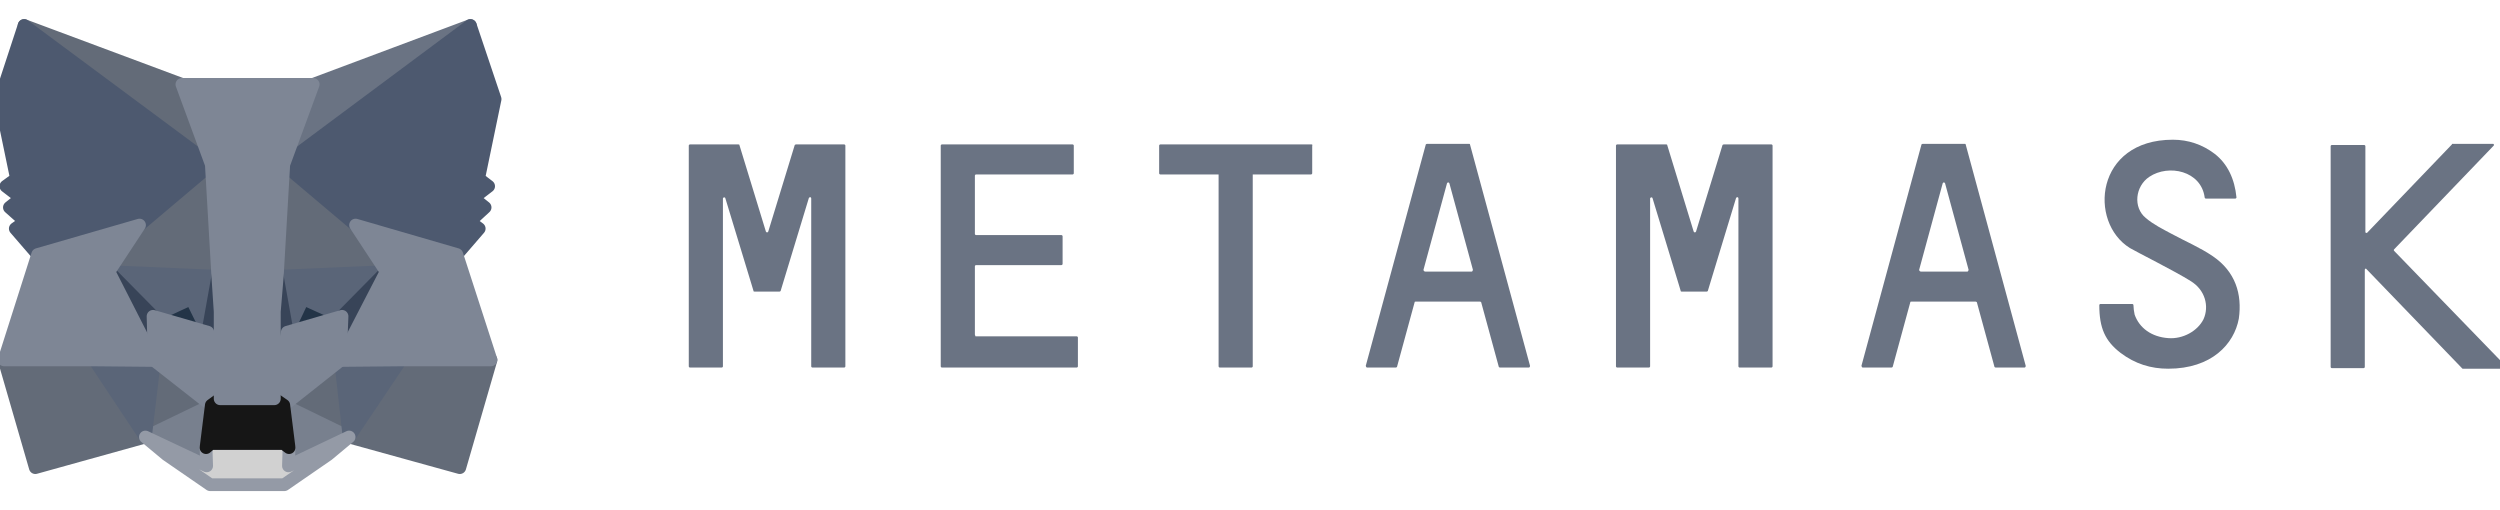 <svg width="196" height="40" viewBox="0 0 196 40" fill="none" xmlns="http://www.w3.org/2000/svg">
<g id="Frame 1000002712" clip-path="url(#clip0_173_25514)">
<g id="metamask">
<g id="Group">
<path id="Vector" d="M173.492 20.092C172.477 19.4 171.369 18.938 170.262 18.338C169.569 17.969 168.831 17.6 168.231 17.092C167.215 16.261 167.4 14.6 168.508 13.861C170.031 12.846 172.569 13.4 172.846 15.477C172.846 15.523 172.892 15.569 172.939 15.569H175.246C175.292 15.569 175.339 15.523 175.339 15.477C175.2 14.046 174.646 12.846 173.631 12.061C172.662 11.323 171.554 10.954 170.354 10.954C164.262 10.954 163.708 17.415 166.985 19.446C167.354 19.677 170.585 21.292 171.739 22.03C172.892 22.723 173.215 24.015 172.754 25.03C172.292 25.954 171.139 26.6 169.985 26.508C168.692 26.415 167.723 25.723 167.354 24.661C167.308 24.477 167.262 24.108 167.262 23.923C167.262 23.877 167.215 23.831 167.169 23.831H164.677C164.631 23.831 164.585 23.877 164.585 23.923C164.585 25.723 165.046 26.738 166.246 27.661C167.4 28.538 168.646 28.907 169.985 28.907C173.4 28.907 175.154 26.969 175.523 24.984C175.8 23.046 175.246 21.292 173.492 20.092Z" fill="#6A7383"/>
<path id="Vector_2" d="M64.708 11.323H63.6H62.4C62.354 11.323 62.308 11.369 62.308 11.369L60.231 18.154C60.185 18.246 60.092 18.246 60.046 18.154L57.969 11.369C57.969 11.323 57.923 11.323 57.877 11.323H56.677H55.569H54.092C54.046 11.323 54 11.369 54 11.415V28.723C54 28.769 54.046 28.815 54.092 28.815H56.585C56.631 28.815 56.677 28.769 56.677 28.723V15.569C56.677 15.477 56.815 15.43 56.861 15.523L58.938 22.354L59.077 22.815C59.077 22.861 59.123 22.861 59.169 22.861H61.108C61.154 22.861 61.2 22.815 61.2 22.815L61.339 22.354L63.415 15.523C63.462 15.43 63.6 15.43 63.6 15.569V28.723C63.6 28.769 63.646 28.815 63.692 28.815H66.185C66.231 28.815 66.277 28.769 66.277 28.723V11.415C66.277 11.369 66.231 11.323 66.185 11.323H64.708Z" fill="#6A7383"/>
<path id="Vector_3" d="M135.138 11.323C135.092 11.323 135.046 11.369 135.046 11.369L132.969 18.154C132.923 18.246 132.831 18.246 132.784 18.154L130.708 11.369C130.708 11.323 130.661 11.323 130.615 11.323H126.784C126.738 11.323 126.692 11.369 126.692 11.415V28.723C126.692 28.769 126.738 28.815 126.784 28.815H129.277C129.323 28.815 129.369 28.769 129.369 28.723V15.569C129.369 15.477 129.508 15.43 129.554 15.523L131.631 22.354L131.769 22.815C131.769 22.861 131.815 22.861 131.861 22.861H133.8C133.846 22.861 133.892 22.815 133.892 22.815L134.031 22.354L136.108 15.523C136.154 15.43 136.292 15.43 136.292 15.569V28.723C136.292 28.769 136.338 28.815 136.384 28.815H138.877C138.923 28.815 138.969 28.769 138.969 28.723V11.415C138.969 11.369 138.923 11.323 138.877 11.323H135.138Z" fill="#6A7383"/>
<path id="Vector_4" d="M102.831 11.323H98.169H95.677H90.969C90.923 11.323 90.877 11.369 90.877 11.415V13.584C90.877 13.63 90.923 13.677 90.969 13.677H95.538V28.723C95.538 28.769 95.584 28.815 95.631 28.815H98.123C98.169 28.815 98.215 28.769 98.215 28.723V13.677H102.784C102.831 13.677 102.877 13.63 102.877 13.584V11.415C102.923 11.369 102.877 11.323 102.831 11.323Z" fill="#6A7383"/>
<path id="Vector_5" d="M117.6 28.815H119.861C119.908 28.815 119.954 28.769 119.954 28.677L115.246 11.323C115.246 11.277 115.2 11.277 115.154 11.277H114.277H112.754H111.877C111.831 11.277 111.784 11.323 111.784 11.323L107.077 28.677C107.077 28.723 107.123 28.815 107.169 28.815H109.431C109.477 28.815 109.523 28.769 109.523 28.769L110.908 23.692C110.908 23.646 110.954 23.646 111 23.646H116.031C116.077 23.646 116.123 23.692 116.123 23.692L117.508 28.769C117.508 28.769 117.554 28.815 117.6 28.815ZM111.6 21.154L113.446 14.369C113.492 14.277 113.584 14.277 113.631 14.369L115.477 21.154C115.477 21.2 115.431 21.292 115.384 21.292H111.738C111.646 21.292 111.6 21.2 111.6 21.154Z" fill="#6A7383"/>
<path id="Vector_6" d="M156.461 28.815H158.723C158.769 28.815 158.815 28.769 158.815 28.677L154.108 11.323C154.108 11.277 154.061 11.277 154.015 11.277H153.138H151.615H150.738C150.692 11.277 150.646 11.323 150.646 11.323L145.938 28.677C145.938 28.723 145.984 28.815 146.031 28.815H148.292C148.338 28.815 148.385 28.769 148.385 28.769L149.769 23.692C149.769 23.646 149.815 23.646 149.861 23.646H154.892C154.938 23.646 154.985 23.692 154.985 23.692L156.369 28.769C156.369 28.769 156.415 28.815 156.461 28.815ZM150.461 21.154L152.308 14.369C152.354 14.277 152.446 14.277 152.492 14.369L154.338 21.154C154.338 21.2 154.292 21.292 154.246 21.292H150.6C150.508 21.292 150.461 21.2 150.461 21.154Z" fill="#6A7383"/>
<path id="Vector_7" d="M76.431 26.23V20.877C76.431 20.83 76.477 20.784 76.523 20.784H83.215C83.261 20.784 83.308 20.738 83.308 20.692V18.523C83.308 18.477 83.261 18.43 83.215 18.43H76.523C76.477 18.43 76.431 18.384 76.431 18.338V13.769C76.431 13.723 76.477 13.677 76.523 13.677H84.092C84.138 13.677 84.185 13.63 84.185 13.584V11.415C84.185 11.369 84.138 11.323 84.092 11.323H76.431H73.846C73.8 11.323 73.754 11.369 73.754 11.415V13.677V18.477V20.83V26.369V28.723C73.754 28.769 73.8 28.815 73.846 28.815H76.431H84.415C84.462 28.815 84.508 28.769 84.508 28.723V26.461C84.508 26.415 84.462 26.369 84.415 26.369H76.477C76.477 26.323 76.431 26.277 76.431 26.23Z" fill="#6A7383"/>
<path id="Vector_8" d="M196.385 28.631L187.708 19.677C187.662 19.631 187.662 19.584 187.708 19.538L195.508 11.415C195.554 11.369 195.508 11.277 195.462 11.277H192.277C192.231 11.277 192.231 11.277 192.231 11.323L185.585 18.246C185.539 18.292 185.446 18.246 185.446 18.2V11.461C185.446 11.415 185.4 11.369 185.354 11.369H182.815C182.769 11.369 182.723 11.415 182.723 11.461V28.769C182.723 28.815 182.769 28.861 182.815 28.861H185.308C185.354 28.861 185.4 28.815 185.4 28.769V21.154C185.4 21.061 185.492 21.015 185.539 21.107L193.015 28.861L193.062 28.907H196.246C196.385 28.815 196.431 28.677 196.385 28.631Z" fill="#6A7383"/>
</g>
<g id="Group_2">
<path id="Vector_9" d="M36.877 2L21.739 13.261L24.554 6.615L36.877 2Z" fill="#6A7383" stroke="#6A7383" stroke-linecap="round" stroke-linejoin="round"/>
<g id="Group_3">
<path id="Vector_10" d="M1.892 2L16.938 13.354L14.261 6.615L1.892 2Z" fill="#636B78" stroke="#636B78" stroke-linecap="round" stroke-linejoin="round"/>
<path id="Vector_11" d="M31.431 28.077L27.369 34.262L36.046 36.662L38.492 28.216L31.431 28.077Z" fill="#636B78" stroke="#636B78" stroke-linecap="round" stroke-linejoin="round"/>
<path id="Vector_12" d="M0.323 28.216L2.769 36.662L11.4 34.262L7.385 28.077L0.323 28.216Z" fill="#636B78" stroke="#636B78" stroke-linecap="round" stroke-linejoin="round"/>
<path id="Vector_13" d="M10.939 17.646L8.539 21.293L17.077 21.662L16.8 12.431L10.939 17.646Z" fill="#636B78" stroke="#636B78" stroke-linecap="round" stroke-linejoin="round"/>
<path id="Vector_14" d="M27.877 17.647L21.923 12.339L21.738 21.662L30.277 21.293L27.877 17.647Z" fill="#636B78" stroke="#636B78" stroke-linecap="round" stroke-linejoin="round"/>
<path id="Vector_15" d="M11.4 34.262L16.569 31.769L12.092 28.262L11.4 34.262Z" fill="#636B78" stroke="#636B78" stroke-linecap="round" stroke-linejoin="round"/>
<path id="Vector_16" d="M22.246 31.769L27.369 34.262L26.677 28.262L22.246 31.769Z" fill="#636B78" stroke="#636B78" stroke-linecap="round" stroke-linejoin="round"/>
</g>
<g id="Group_4">
<path id="Vector_17" d="M27.369 34.261L22.246 31.769L22.661 35.092L22.615 36.522L27.369 34.261Z" fill="#78808E" stroke="#78808E" stroke-linecap="round" stroke-linejoin="round"/>
<path id="Vector_18" d="M11.4 34.261L16.2 36.522L16.154 35.092L16.569 31.769L11.4 34.261Z" fill="#78808E" stroke="#78808E" stroke-linecap="round" stroke-linejoin="round"/>
</g>
<path id="Vector_19" d="M16.292 26.046L12 24.8L15 23.415L16.292 26.046Z" fill="#233447" stroke="#233447" stroke-linecap="round" stroke-linejoin="round"/>
<path id="Vector_20" d="M22.523 26.046L23.769 23.415L26.815 24.8L22.523 26.046Z" fill="#233447" stroke="#233447" stroke-linecap="round" stroke-linejoin="round"/>
<g id="Group_5">
<path id="Vector_21" d="M11.4 34.261L12.138 28.076L7.384 28.215L11.4 34.261Z" fill="#5A6578" stroke="#5A6578" stroke-linecap="round" stroke-linejoin="round"/>
<path id="Vector_22" d="M26.677 28.076L27.369 34.261L31.43 28.215L26.677 28.076Z" fill="#5A6578" stroke="#5A6578" stroke-linecap="round" stroke-linejoin="round"/>
<path id="Vector_23" d="M30.277 21.292L21.738 21.661L22.523 26.046L23.769 23.415L26.815 24.8L30.277 21.292Z" fill="#5A6578" stroke="#5A6578" stroke-linecap="round" stroke-linejoin="round"/>
<path id="Vector_24" d="M12 24.8L15 23.415L16.292 26.046L17.077 21.661L8.538 21.292L12 24.8Z" fill="#5A6578" stroke="#5A6578" stroke-linecap="round" stroke-linejoin="round"/>
</g>
<g id="Group_6">
<path id="Vector_25" d="M8.538 21.292L12.092 28.261L12 24.8L8.538 21.292Z" fill="#384458" stroke="#384458" stroke-linecap="round" stroke-linejoin="round"/>
<path id="Vector_26" d="M26.815 24.8L26.677 28.261L30.277 21.292L26.815 24.8Z" fill="#384458" stroke="#384458" stroke-linecap="round" stroke-linejoin="round"/>
<path id="Vector_27" d="M17.077 21.661L16.292 26.046L17.261 31.261L17.492 24.384L17.077 21.661Z" fill="#384458" stroke="#384458" stroke-linecap="round" stroke-linejoin="round"/>
<path id="Vector_28" d="M21.738 21.661L21.323 24.384L21.507 31.261L22.523 26.046L21.738 21.661Z" fill="#384458" stroke="#384458" stroke-linecap="round" stroke-linejoin="round"/>
</g>
<path id="Vector_29" d="M22.523 26.046L21.508 31.262L22.246 31.77L26.677 28.262L26.815 24.8L22.523 26.046Z" fill="#7E8695" stroke="#7E8695" stroke-linecap="round" stroke-linejoin="round"/>
<path id="Vector_30" d="M12 24.8L12.092 28.262L16.569 31.77L17.262 31.262L16.292 26.046L12 24.8Z" fill="#7E8695" stroke="#7E8695" stroke-linecap="round" stroke-linejoin="round"/>
<path id="Vector_31" d="M22.615 36.523L22.661 35.093L22.246 34.769H16.523L16.154 35.093L16.2 36.523L11.4 34.262L13.061 35.646L16.477 38H22.292L25.707 35.646L27.369 34.262L22.615 36.523Z" fill="#D1D1D1" stroke="#949AA6" stroke-linecap="round" stroke-linejoin="round"/>
<path id="Vector_32" d="M22.246 31.769L21.508 31.262H17.262L16.569 31.769L16.154 35.093L16.523 34.769H22.246L22.662 35.093L22.246 31.769Z" fill="#161616" stroke="#161616" stroke-linecap="round" stroke-linejoin="round"/>
<g id="Group_7">
<path id="Vector_33" d="M37.523 14L38.815 7.769L36.877 2L22.246 12.892L27.877 17.646L35.815 19.954L37.569 17.923L36.831 17.369L38.031 16.262L37.108 15.523L38.308 14.6L37.523 14Z" fill="#4D596F" stroke="#4D596F" stroke-linecap="round" stroke-linejoin="round"/>
<path id="Vector_34" d="M0 7.769L1.292 14L0.462 14.6L1.662 15.523L0.738 16.262L1.985 17.369L1.2 17.923L2.954 19.954L10.938 17.646L16.569 12.892L1.892 2L0 7.769Z" fill="#4D596F" stroke="#4D596F" stroke-linecap="round" stroke-linejoin="round"/>
</g>
<path id="Vector_35" d="M35.816 19.954L27.877 17.646L30.277 21.292L26.677 28.261L31.431 28.215H38.492L35.816 19.954Z" fill="#7E8695" stroke="#7E8695" stroke-linecap="round" stroke-linejoin="round"/>
<path id="Vector_36" d="M10.938 17.646L2.954 19.954L0.323 28.215H7.385L12.092 28.261L8.538 21.292L10.938 17.646Z" fill="#7E8695" stroke="#7E8695" stroke-linecap="round" stroke-linejoin="round"/>
<path id="Vector_37" d="M21.738 21.662L22.246 12.893L24.554 6.616H14.261L16.569 12.893L17.077 21.662L17.261 24.431V31.262H21.508V24.431L21.738 21.662Z" fill="#7E8695" stroke="#7E8695" stroke-linecap="round" stroke-linejoin="round"/>
</g>
</g>
</g>
<defs>
<clipPath id="clip0_173_25514">
<rect width="196" height="40" fill="white"/>
</clipPath>
</defs>
</svg>
